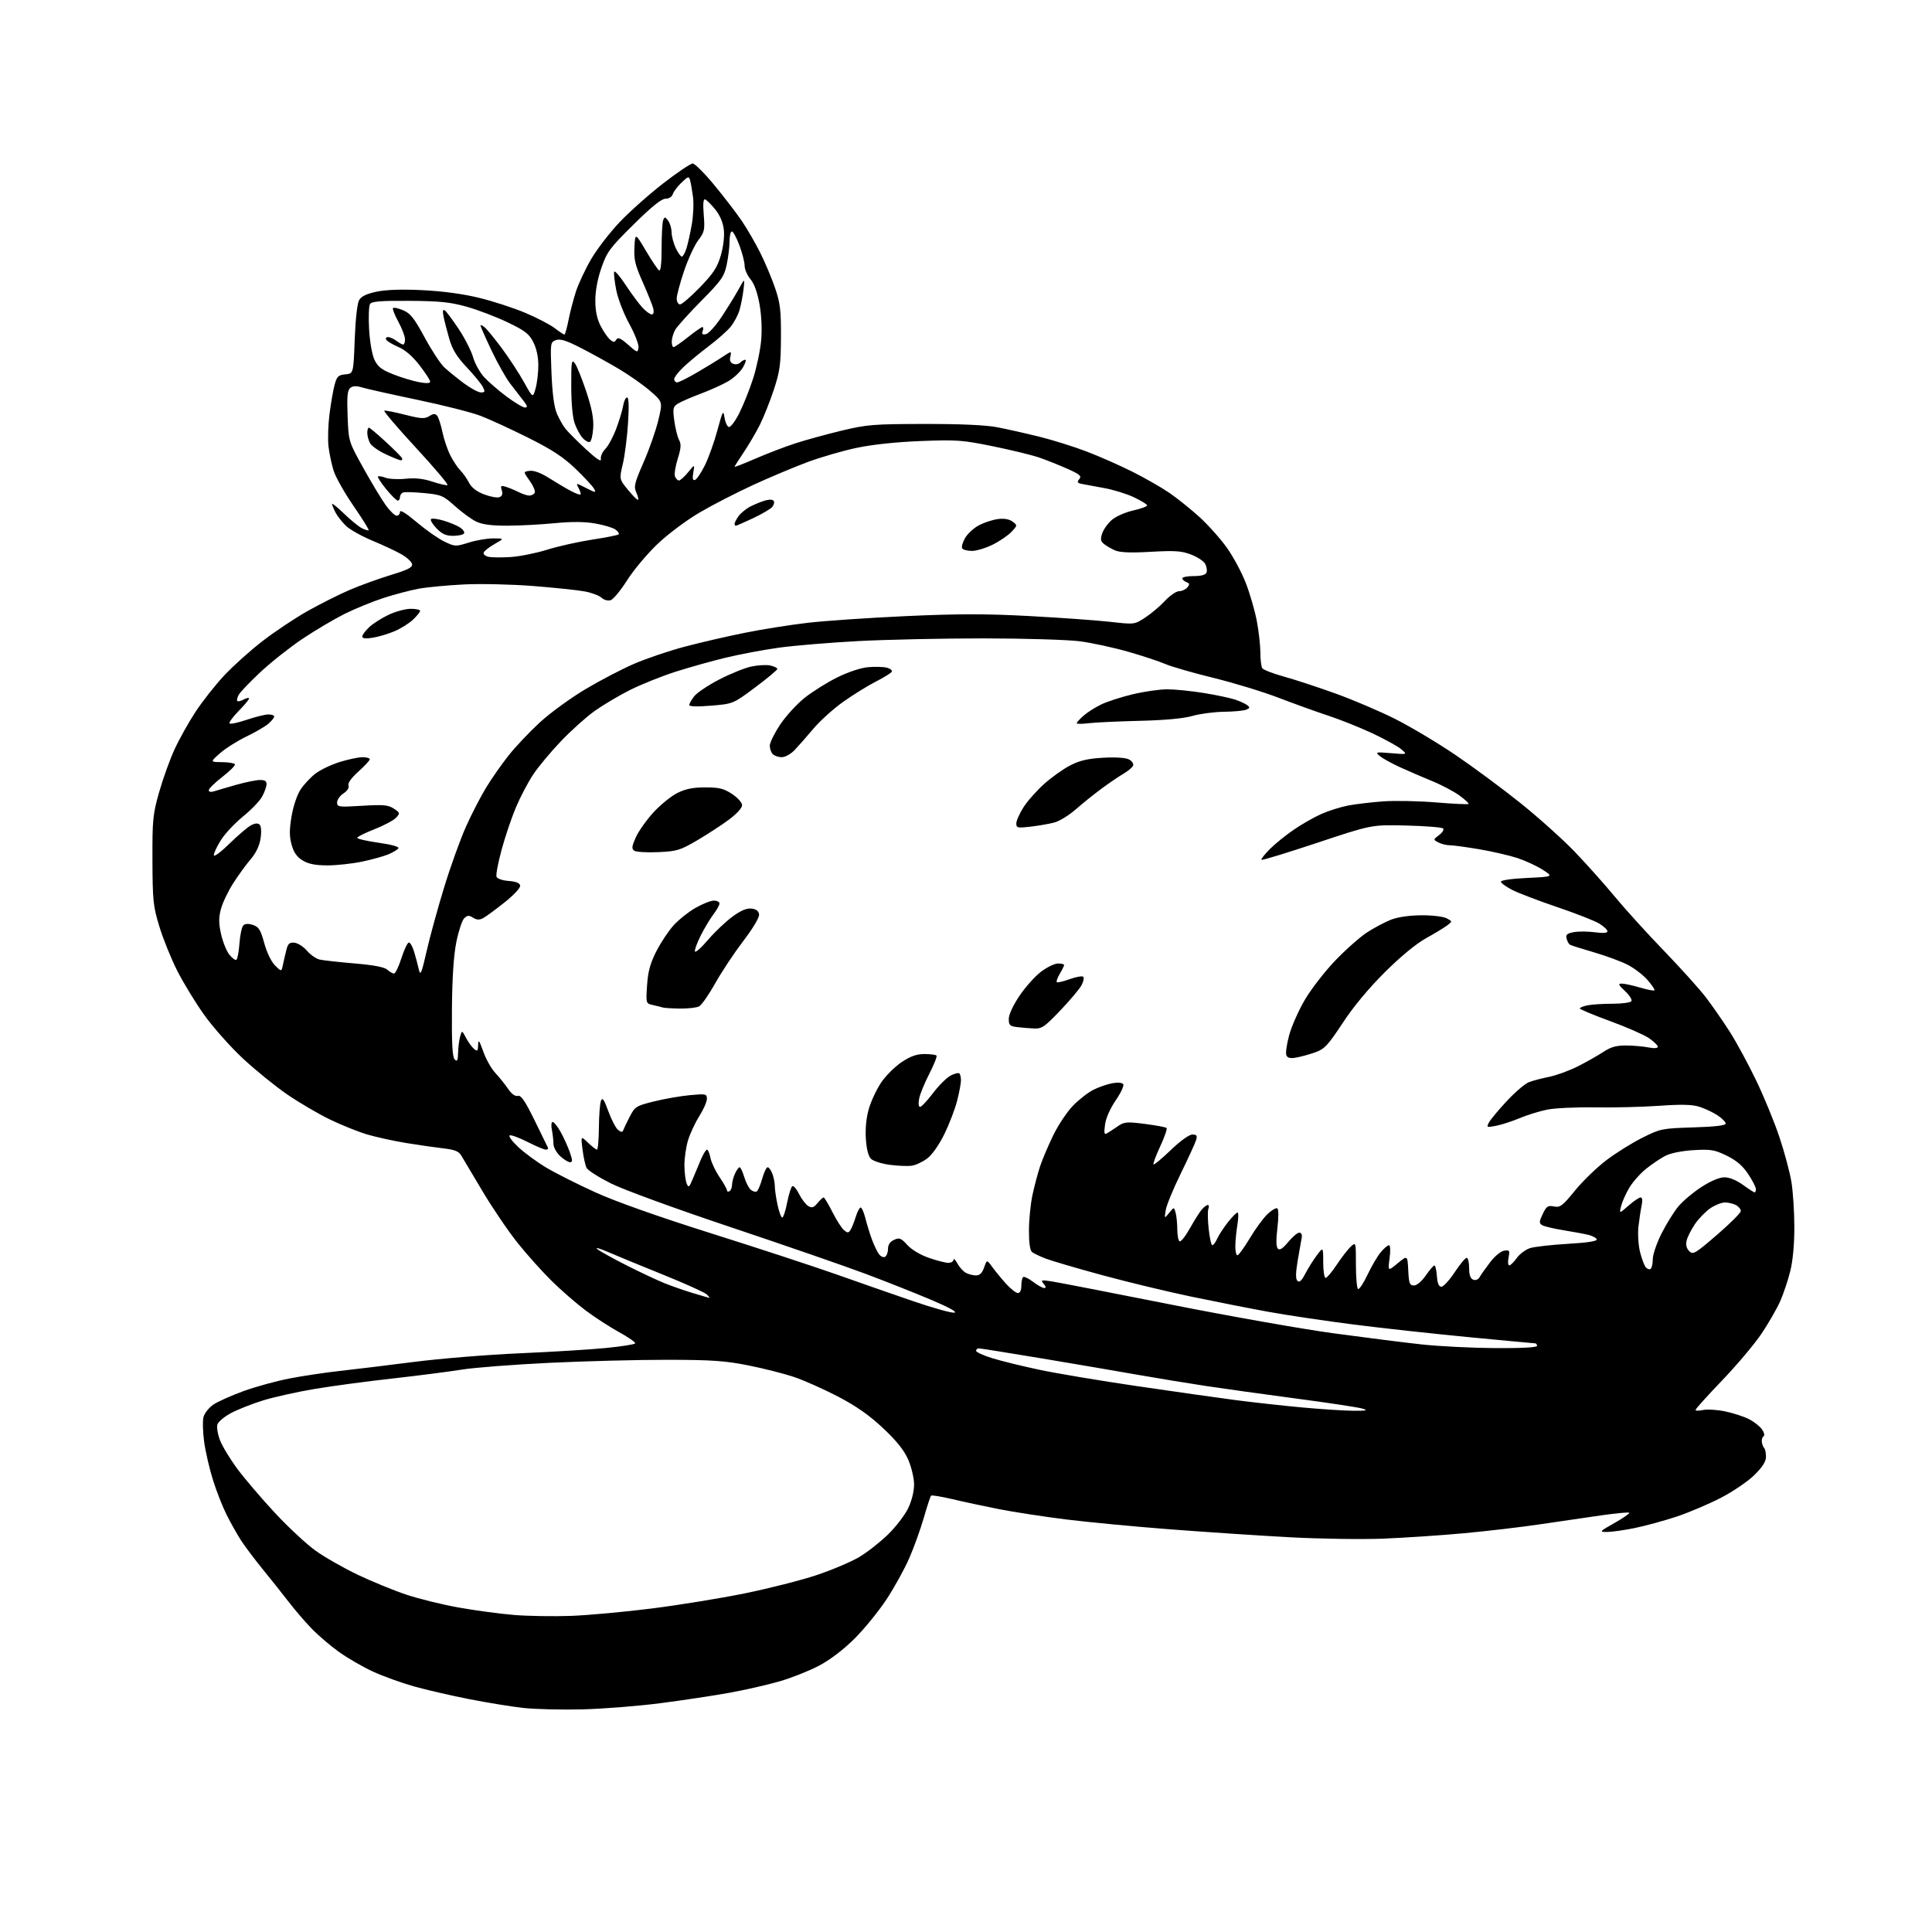 <?xml version="1.0" encoding="UTF-8" standalone="no"?>
<svg 
  version="1.1" 
  xmlns="http://www.w3.org/2000/svg" 
  xmlns:xlink="http://www.w3.org/1999/xlink" 
  xmlns:svg="http://www.w3.org/2000/svg"
  xmlns:rdf="http://www.w3.org/1999/02/22-rdf-syntax-ns#"
  xmlns:cc="http://creativecommons.org/ns#"
  xmlns:dc="http://purl.org/dc/elements/1.1/"
  viewBox="0 0 768 768"
  width="768"
  height="768"
>
<style>svg {background-color: white; }</style>"
<path stroke="none" fill="black" fill-rule="evenodd" d="M231.50,679.50C223.25,679.71 212.68,679.45 208.00,678.93C203.32,678.41 193.65,676.84 186.50,675.43C179.35,674.03 169.45,671.74 164.50,670.35C159.55,668.96 152.20,666.30 148.16,664.44C144.12,662.57 138.05,659.05 134.66,656.61C131.27,654.17 126.40,650.00 123.83,647.34C121.27,644.68 117.22,639.97 114.83,636.87C112.45,633.77 107.80,627.93 104.50,623.88C101.20,619.84 97.26,614.59 95.73,612.21C94.21,609.83 91.68,605.32 90.10,602.19C88.53,599.06 86.09,592.88 84.70,588.45C83.30,584.02 81.71,577.17 81.16,573.21C80.62,569.26 80.50,564.78 80.90,563.26C81.31,561.74 83.08,559.53 84.84,558.34C86.59,557.15 91.96,554.75 96.77,553.00C101.57,551.25 109.78,549.00 115.00,547.98C120.22,546.97 129.22,545.62 135.00,544.98C140.78,544.35 154.05,542.73 164.50,541.39C174.95,540.05 193.85,538.51 206.50,537.96C219.15,537.41 234.57,536.47 240.77,535.86C246.96,535.25 252.23,534.43 252.48,534.03C252.73,533.63 249.89,531.63 246.18,529.60C242.47,527.56 236.48,523.69 232.88,520.99C229.27,518.29 223.21,513.03 219.40,509.29C215.60,505.56 209.43,498.68 205.70,494.00C201.97,489.32 195.71,480.10 191.79,473.50C187.86,466.90 184.06,460.52 183.35,459.33C182.35,457.65 180.72,457.00 176.28,456.50C173.10,456.13 166.45,455.18 161.50,454.37C156.55,453.56 149.57,452.03 146.00,450.98C142.43,449.92 135.75,447.24 131.16,445.02C126.57,442.80 118.92,438.31 114.16,435.05C109.40,431.78 101.44,425.32 96.48,420.69C91.52,416.06 84.61,408.27 81.13,403.38C77.65,398.50 72.82,390.57 70.40,385.78C67.98,380.98 64.80,373.10 63.34,368.28C60.89,360.25 60.66,358.01 60.60,342.00C60.54,325.86 60.75,323.75 63.26,314.89C64.76,309.60 67.51,301.95 69.38,297.89C71.25,293.83 75.01,287.10 77.74,282.94C80.47,278.79 85.59,272.30 89.10,268.54C92.62,264.77 99.46,258.62 104.31,254.88C109.15,251.13 117.23,245.74 122.27,242.90C127.30,240.07 134.84,236.28 139.02,234.49C143.21,232.70 150.57,230.03 155.38,228.57C162.23,226.47 164.06,225.54 163.80,224.23C163.63,223.31 161.69,221.53 159.49,220.29C157.30,219.04 152.12,216.62 148.00,214.91C143.88,213.20 139.22,210.60 137.66,209.15C136.10,207.69 134.19,205.28 133.41,203.80C132.63,202.31 132.00,200.76 132.00,200.34C132.00,199.92 134.14,201.64 136.75,204.17C139.36,206.70 142.55,209.31 143.84,209.97C145.12,210.62 146.34,210.99 146.55,210.78C146.76,210.57 144.04,206.21 140.51,201.09C136.98,195.97 133.43,189.69 132.63,187.14C131.83,184.59 130.91,180.24 130.58,177.48C130.26,174.71 130.44,168.93 130.98,164.63C131.53,160.33 132.44,155.08 133.01,152.96C133.91,149.63 134.47,149.08 137.27,148.81C140.50,148.50 140.50,148.50 141.00,135.00C141.30,126.98 142.01,120.62 142.75,119.32C143.63,117.78 145.69,116.79 149.75,115.94C153.53,115.15 159.79,114.94 168.00,115.35C175.97,115.74 184.13,116.84 190.50,118.40C196.00,119.75 204.25,122.43 208.83,124.37C213.41,126.30 218.66,129.03 220.51,130.44C222.36,131.85 224.09,133.00 224.36,133.00C224.64,133.00 225.37,130.41 225.99,127.25C226.61,124.09 227.95,118.95 228.96,115.84C229.98,112.72 232.70,106.93 235.01,102.97C237.33,99.01 242.43,92.39 246.36,88.26C250.28,84.13 258.07,77.21 263.66,72.88C269.25,68.54 274.52,65.00 275.36,65.00C276.19,65.00 280.08,68.88 283.98,73.62C287.89,78.36 292.81,84.77 294.91,87.87C297.01,90.97 300.30,96.65 302.22,100.50C304.15,104.35 306.79,110.65 308.11,114.50C310.15,120.47 310.49,123.34 310.44,134.00C310.39,144.93 310.03,147.57 307.58,155.00C306.03,159.68 303.52,165.97 301.99,169.00C300.46,172.03 297.59,176.91 295.61,179.85C293.62,182.79 292.00,185.36 292.00,185.56C292.00,185.76 295.71,184.31 300.25,182.33C304.79,180.36 311.88,177.64 316.00,176.29C320.12,174.95 328.45,172.66 334.50,171.20C344.64,168.77 347.22,168.56 367.50,168.53C382.01,168.51 391.88,168.96 396.50,169.85C400.35,170.60 407.83,172.28 413.13,173.59C418.43,174.90 426.87,177.54 431.88,179.46C436.90,181.37 445.10,184.99 450.10,187.49C455.10,190.00 461.73,193.79 464.84,195.92C467.95,198.05 473.32,202.36 476.78,205.50C480.23,208.64 485.12,214.12 487.66,217.67C490.19,221.21 493.59,227.53 495.21,231.71C496.83,235.88 498.79,242.64 499.58,246.73C500.36,250.83 501.01,256.50 501.02,259.34C501.02,262.18 501.36,265.01 501.77,265.63C502.17,266.26 506.10,267.77 510.50,268.99C514.90,270.21 524.12,273.24 530.99,275.72C537.86,278.20 548.44,282.71 554.49,285.74C560.55,288.78 571.35,295.22 578.50,300.06C585.65,304.91 597.35,313.57 604.50,319.31C611.65,325.05 621.33,333.74 626.02,338.63C630.70,343.51 637.88,351.55 641.97,356.50C646.06,361.45 654.84,371.12 661.49,378.00C668.13,384.88 675.62,393.20 678.14,396.50C680.65,399.80 684.88,405.88 687.52,410.00C690.17,414.12 694.93,422.90 698.10,429.50C701.28,436.10 705.46,446.30 707.40,452.17C709.35,458.04 711.46,465.91 712.09,469.67C712.73,473.43 713.26,481.45 713.28,487.50C713.31,494.34 712.71,501.00 711.70,505.12C710.82,508.76 708.99,514.23 707.65,517.27C706.30,520.30 702.93,526.15 700.16,530.26C697.39,534.37 690.37,542.69 684.56,548.75C678.75,554.81 674.00,560.08 674.00,560.47C674.00,560.85 675.34,560.86 676.98,560.50C678.62,560.14 682.56,560.39 685.73,561.04C688.90,561.70 693.16,563.07 695.18,564.10C697.21,565.13 699.57,566.97 700.42,568.19C701.29,569.43 701.56,570.65 701.04,570.98C700.53,571.29 700.22,572.31 700.36,573.25C700.50,574.18 700.92,575.26 701.30,575.64C701.69,576.02 702.00,577.56 702.00,579.07C702.00,581.00 700.63,583.15 697.37,586.37C694.82,588.88 688.82,592.96 684.02,595.43C679.23,597.91 671.30,601.27 666.40,602.90C661.51,604.52 654.03,606.56 649.79,607.43C645.55,608.29 640.60,608.99 638.79,608.98C635.63,608.97 635.74,608.83 641.82,605.39C645.30,603.42 647.93,601.59 647.66,601.33C647.40,601.07 642.31,601.55 636.35,602.40C630.38,603.25 619.42,604.85 612.00,605.96C604.58,607.06 591.08,608.65 582.00,609.48C572.92,610.32 558.52,611.28 550.00,611.63C541.48,611.97 524.83,611.73 513.00,611.10C501.18,610.47 479.80,609.05 465.50,607.96C451.20,606.87 432.30,605.07 423.50,603.97C414.70,602.86 402.77,601.03 397.00,599.89C391.23,598.74 382.93,596.97 378.56,595.93C374.19,594.90 370.39,594.28 370.12,594.55C369.84,594.82 368.55,598.75 367.25,603.27C365.94,607.79 363.35,615.01 361.48,619.32C359.62,623.62 355.52,631.04 352.37,635.82C349.22,640.59 343.46,647.65 339.57,651.51C335.17,655.86 329.84,659.91 325.46,662.20C321.59,664.23 314.56,667.01 309.83,668.38C305.10,669.75 296.12,671.79 289.87,672.92C283.61,674.05 271.30,675.91 262.50,677.05C253.70,678.19 239.75,679.29 231.50,679.50zM227.00,642.34C233.88,642.08 248.28,640.76 259.00,639.41C269.73,638.06 286.38,635.36 296.00,633.40C305.62,631.44 318.50,628.17 324.61,626.13C330.72,624.09 338.33,620.86 341.53,618.96C344.73,617.06 349.88,613.02 352.98,610.00C356.09,606.98 359.70,602.27 361.01,599.54C362.46,596.51 363.37,592.80 363.36,590.04C363.34,587.54 362.30,583.13 361.03,580.23C359.41,576.51 356.48,572.84 351.05,567.73C345.57,562.58 340.43,558.98 333.21,555.20C327.63,552.29 319.81,548.80 315.84,547.44C311.86,546.09 303.63,543.99 297.55,542.78C288.33,540.94 283.03,540.57 265.50,540.54C253.95,540.52 232.80,541.06 218.50,541.74C204.20,542.43 188.45,543.64 183.50,544.45C178.55,545.25 166.18,546.84 156.00,547.98C145.82,549.11 131.88,550.98 125.00,552.14C118.12,553.29 108.90,555.35 104.50,556.71C100.10,558.08 94.37,560.35 91.77,561.75C89.17,563.15 86.76,565.17 86.42,566.25C86.08,567.32 86.54,570.13 87.45,572.50C88.35,574.87 91.48,580.02 94.39,583.95C97.31,587.87 104.02,595.74 109.32,601.43C114.62,607.13 121.91,613.90 125.52,616.48C129.14,619.06 136.68,623.35 142.30,626.03C147.91,628.70 156.55,632.24 161.50,633.89C166.45,635.55 175.86,637.86 182.42,639.03C188.97,640.20 198.87,641.53 204.42,641.98C209.96,642.43 220.12,642.59 227.00,642.34zM538.00,560.80C543.39,560.82 543.99,560.67 541.50,559.92C539.85,559.43 528.15,557.65 515.50,555.98C502.85,554.30 486.65,552.05 479.50,550.97C472.35,549.89 460.20,547.89 452.50,546.54C444.80,545.18 427.64,542.25 414.37,540.03C401.10,537.82 389.74,536.00 389.12,536.00C388.50,536.00 388.00,536.43 388.00,536.96C388.00,537.49 390.90,538.82 394.45,539.91C398.00,541.01 406.44,543.08 413.20,544.51C419.97,545.95 437.43,548.87 452.00,551.01C466.57,553.15 484.12,555.64 491.00,556.54C497.88,557.44 509.80,558.76 517.50,559.47C525.20,560.18 534.42,560.78 538.00,560.80zM594.25,535.89C604.82,535.96 611.00,535.63 611.00,535.00C611.00,534.45 610.66,534.00 610.25,534.00C609.84,533.99 598.02,532.90 584.00,531.55C569.98,530.21 549.32,527.95 538.11,526.52C526.89,525.09 511.59,522.81 504.11,521.45C496.62,520.08 482.85,517.37 473.50,515.42C464.15,513.47 448.25,509.64 438.16,506.90C428.07,504.15 417.95,501.19 415.66,500.30C413.37,499.41 410.94,498.25 410.25,497.72C409.44,497.09 409.01,494.07 409.02,489.13C409.03,484.93 409.66,478.57 410.43,475.00C411.19,471.43 412.57,466.25 413.49,463.50C414.41,460.75 416.77,455.21 418.73,451.19C420.70,447.17 424.21,441.91 426.54,439.52C428.87,437.12 432.51,434.28 434.64,433.21C436.76,432.14 440.15,430.97 442.17,430.60C444.43,430.20 446.10,430.35 446.51,431.02C446.88,431.61 445.53,434.49 443.51,437.42C441.30,440.63 439.62,444.44 439.27,447.02C438.80,450.52 438.95,451.16 440.10,450.49C440.87,450.04 442.77,448.79 444.32,447.72C446.89,445.94 447.86,445.85 455.14,446.78C459.54,447.34 463.40,448.07 463.73,448.39C464.05,448.72 462.92,452.01 461.20,455.70C459.48,459.39 458.29,462.62 458.54,462.87C458.79,463.12 461.88,460.55 465.41,457.16C469.22,453.51 472.70,451.00 473.98,451.00C475.75,451.00 476.01,451.40 475.45,453.25C475.07,454.49 472.33,460.45 469.37,466.50C466.40,472.55 463.72,479.07 463.40,481.00C462.84,484.50 462.84,484.50 464.77,482.12C466.70,479.75 466.70,479.75 467.34,482.12C467.69,483.43 467.98,486.39 467.99,488.69C467.99,491.00 468.41,493.13 468.90,493.44C469.40,493.75 471.25,491.41 473.02,488.25C474.79,485.09 476.93,481.71 477.77,480.75C478.62,479.79 479.68,479.00 480.12,479.00C480.57,479.00 480.67,479.68 480.35,480.52C480.03,481.36 480.08,484.96 480.47,488.52C480.85,492.08 481.50,495.00 481.92,495.00C482.34,495.00 483.23,493.79 483.90,492.31C484.58,490.84 486.49,487.91 488.15,485.81C489.81,483.72 491.51,482.00 491.93,482.00C492.34,482.00 492.33,484.14 491.90,486.75C491.47,489.36 491.09,493.19 491.06,495.25C491.03,497.31 491.40,499.00 491.89,499.00C492.37,499.00 494.58,495.96 496.80,492.25C499.01,488.54 502.18,484.21 503.83,482.64C505.48,481.07 507.25,480.03 507.74,480.34C508.28,480.67 508.30,483.85 507.79,488.11C507.21,492.93 507.28,495.68 507.98,496.38C508.71,497.11 509.95,496.30 512.09,493.71C513.77,491.67 515.75,490.00 516.48,490.00C517.21,490.00 517.67,490.79 517.49,491.75C517.31,492.71 516.60,496.78 515.91,500.78C515.02,506.02 514.97,508.37 515.75,509.15C516.53,509.93 517.40,509.15 518.84,506.37C519.94,504.24 522.00,500.95 523.42,499.06C526.00,495.61 526.00,495.61 526.00,501.81C526.00,505.21 526.43,508.00 526.95,508.00C527.47,508.00 529.49,505.60 531.43,502.67C533.38,499.74 535.88,496.52 536.99,495.51C538.99,493.70 539.00,493.73 539.00,502.79C539.00,507.79 539.38,512.11 539.84,512.40C540.30,512.68 541.98,510.15 543.59,506.76C545.19,503.38 547.55,499.35 548.84,497.81C550.13,496.26 551.60,495.00 552.12,495.00C552.68,495.00 552.79,497.11 552.38,500.20C551.69,505.40 551.69,505.40 555.59,502.18C559.50,498.95 559.50,498.95 559.80,504.98C560.06,510.19 560.36,511.00 562.06,511.00C563.22,511.00 565.14,509.38 566.76,507.04C568.27,504.86 569.81,503.06 570.19,503.04C570.57,503.02 571.02,504.91 571.19,507.25C571.40,510.19 571.96,511.50 572.97,511.50C573.78,511.50 576.16,508.91 578.25,505.75C580.34,502.59 582.49,500.00 583.03,500.00C583.56,500.00 584.00,501.81 584.00,504.03C584.00,506.83 584.50,508.25 585.62,508.69C586.59,509.06 587.61,508.66 588.15,507.70C588.64,506.82 590.52,504.16 592.32,501.80C594.19,499.34 596.59,497.36 597.94,497.16C600.07,496.85 600.23,497.10 599.67,499.91C599.33,501.61 599.46,503.00 599.96,503.00C600.46,503.00 601.80,501.68 602.95,500.07C604.10,498.46 606.49,496.69 608.27,496.13C610.05,495.58 616.81,494.82 623.29,494.44C631.03,493.99 634.96,493.38 634.72,492.67C634.53,492.08 633.04,491.27 631.43,490.88C629.82,490.49 625.34,489.66 621.47,489.03C617.61,488.41 613.80,487.50 613.01,487.01C611.77,486.24 611.81,485.62 613.26,482.58C614.73,479.50 615.31,479.11 617.72,479.59C620.20,480.07 621.11,479.38 626.09,473.26C629.17,469.48 634.80,464.04 638.59,461.17C642.39,458.30 648.82,454.28 652.88,452.26C660.03,448.68 660.66,448.55 673.13,448.16C681.81,447.89 686.00,447.40 685.99,446.63C685.99,446.01 684.53,444.54 682.74,443.36C680.96,442.18 677.73,440.66 675.56,439.97C672.66,439.05 668.48,438.94 659.56,439.57C652.93,440.04 641.42,440.32 634.00,440.20C626.58,440.08 618.02,440.48 615.00,441.10C611.98,441.71 607.02,443.25 604.00,444.52C600.97,445.78 596.76,447.14 594.64,447.54C590.94,448.23 590.83,448.18 591.93,446.13C592.56,444.96 595.76,441.13 599.04,437.62C602.32,434.11 606.24,430.77 607.75,430.18C609.26,429.60 612.87,428.65 615.76,428.07C618.66,427.49 623.80,425.61 627.20,423.90C630.59,422.19 635.14,419.61 637.31,418.18C640.29,416.20 642.49,415.58 646.37,415.60C649.19,415.61 653.19,415.96 655.25,416.36C657.59,416.82 659.00,416.71 659.00,416.08C659.00,415.53 657.39,413.98 655.43,412.64C653.46,411.31 646.49,408.26 639.93,405.86C633.37,403.46 628.00,401.22 628.00,400.88C628.00,400.53 629.41,399.97 631.12,399.62C632.84,399.28 637.32,399.00 641.07,399.00C644.81,399.00 648.17,398.54 648.52,397.97C648.87,397.41 647.72,395.61 645.97,393.97C643.30,391.47 643.10,391.00 644.71,391.00C645.77,391.00 649.01,391.71 651.92,392.57C654.82,393.43 657.41,393.93 657.66,393.67C657.91,393.42 656.67,391.56 654.90,389.54C653.13,387.52 649.53,384.78 646.90,383.45C644.27,382.12 638.23,379.90 633.48,378.52C628.73,377.14 624.48,375.80 624.04,375.52C623.60,375.25 623.01,374.16 622.74,373.10C622.33,371.56 622.90,371.05 625.58,370.55C627.43,370.20 631.20,370.22 633.97,370.59C637.23,371.02 639.00,370.89 639.00,370.21C639.00,369.63 637.54,368.26 635.75,367.15C633.96,366.05 626.42,363.09 619.00,360.58C611.57,358.06 603.53,354.99 601.12,353.75C598.71,352.51 596.69,351.05 596.62,350.50C596.55,349.92 600.87,349.29 607.00,349.00C617.50,348.50 617.50,348.50 613.33,345.79C611.03,344.30 606.53,342.20 603.33,341.13C600.12,340.07 593.26,338.48 588.07,337.60C582.89,336.72 577.57,336.00 576.26,336.00C574.94,336.00 572.92,335.49 571.77,334.88C569.67,333.75 569.67,333.75 572.07,331.95C573.39,330.95 574.10,329.77 573.65,329.32C573.20,328.87 566.64,328.35 559.06,328.16C545.29,327.81 545.29,327.81 523.61,335.03C511.68,339.00 501.71,342.05 501.46,341.79C501.21,341.54 502.69,339.63 504.75,337.55C506.81,335.48 511.12,331.99 514.33,329.80C517.53,327.61 522.48,324.79 525.33,323.53C528.17,322.28 532.98,320.77 536.00,320.19C539.03,319.62 545.33,318.88 550.00,318.55C554.67,318.22 564.09,318.42 570.91,318.98C577.74,319.55 583.52,319.81 583.76,319.58C583.99,319.34 582.35,317.82 580.11,316.19C577.86,314.57 572.98,311.99 569.26,310.48C565.54,308.96 559.80,306.48 556.50,304.97C553.20,303.46 549.60,301.47 548.50,300.54C546.60,298.94 546.81,298.89 553.00,299.40C559.50,299.95 559.50,299.95 557.00,297.82C555.62,296.65 550.45,293.80 545.50,291.48C540.55,289.17 532.67,286.02 528.00,284.49C523.33,282.95 514.48,279.76 508.33,277.40C502.19,275.03 490.49,271.46 482.33,269.46C474.18,267.46 465.57,264.98 463.22,263.95C460.86,262.92 454.19,260.72 448.39,259.06C442.59,257.40 433.94,255.53 429.17,254.91C424.40,254.30 407.23,253.78 391.00,253.77C374.77,253.76 352.25,254.25 340.94,254.85C329.63,255.46 315.45,256.64 309.44,257.49C303.42,258.33 294.00,260.11 288.50,261.43C283.00,262.76 274.00,265.28 268.50,267.04C263.00,268.80 254.90,272.05 250.50,274.25C246.10,276.46 239.76,280.22 236.40,282.61C233.05,285.00 226.97,290.45 222.90,294.73C218.83,299.00 213.86,304.98 211.87,308.00C209.88,311.02 206.84,316.80 205.13,320.84C203.42,324.87 200.85,332.44 199.43,337.66C198.01,342.88 197.08,347.77 197.37,348.52C197.67,349.30 199.72,350.01 202.19,350.19C205.07,350.40 206.58,351.00 206.77,352.02C206.94,352.90 204.32,355.73 200.58,358.71C197.02,361.55 193.19,364.36 192.07,364.96C190.57,365.76 189.52,365.72 188.04,364.79C186.39,363.76 185.76,363.81 184.51,365.06C183.67,365.90 182.27,370.17 181.39,374.54C180.33,379.87 179.75,388.68 179.65,401.20C179.54,414.99 179.83,420.22 180.75,421.15C181.75,422.15 182.02,421.61 182.10,418.45C182.15,416.28 182.52,413.38 182.92,412.00C183.64,409.50 183.64,409.50 185.25,412.57C186.14,414.26 187.57,416.23 188.43,416.95C189.79,418.07 190.01,417.86 190.07,415.37C190.13,413.02 190.50,413.49 192.09,417.96C193.15,420.97 195.30,424.80 196.85,426.46C198.41,428.13 200.70,430.98 201.94,432.79C203.38,434.89 204.79,435.91 205.84,435.62C207.11,435.27 208.69,437.58 212.50,445.33C215.25,450.92 217.65,455.84 217.83,456.25C218.02,456.66 217.62,457.00 216.96,457.00C216.29,457.00 213.05,455.63 209.76,453.96C206.46,452.28 203.26,451.10 202.63,451.32C202.01,451.55 203.53,453.64 206.00,455.96C208.47,458.28 213.52,461.98 217.21,464.18C220.90,466.38 229.68,470.80 236.71,473.99C244.78,477.66 261.87,483.71 283.00,490.37C301.43,496.18 323.70,503.49 332.50,506.60C341.30,509.72 354.96,514.48 362.86,517.19C370.75,519.90 378.18,521.97 379.36,521.81C380.73,521.61 377.34,519.74 370.00,516.64C363.68,513.97 351.98,509.33 344.00,506.34C336.02,503.35 311.96,495.02 290.52,487.84C268.28,480.40 247.79,472.91 242.81,470.41C238.01,467.99 233.67,465.23 233.17,464.26C232.68,463.29 231.95,460.02 231.57,457.00C230.87,451.50 230.87,451.50 233.74,454.25C235.32,455.76 236.92,457.00 237.30,457.00C237.69,457.00 238.03,453.06 238.07,448.25C238.11,443.44 238.48,438.65 238.88,437.61C239.47,436.11 240.09,436.99 241.83,441.74C243.04,445.06 244.77,448.39 245.68,449.14C246.82,450.08 247.44,450.15 247.70,449.38C247.91,448.77 249.07,446.34 250.29,443.98C252.40,439.88 252.83,439.61 259.99,437.83C264.11,436.81 270.52,435.69 274.24,435.34C280.65,434.75 281.00,434.82 281.00,436.82C281.00,437.98 279.63,441.08 277.96,443.72C276.30,446.35 274.27,450.72 273.46,453.43C272.66,456.14 272.03,460.64 272.07,463.43C272.11,466.22 272.51,469.40 272.97,470.50C273.70,472.26 273.99,472.03 275.44,468.50C276.34,466.30 277.81,462.81 278.69,460.75C279.58,458.69 280.64,457.00 281.04,457.00C281.45,457.00 282.06,458.46 282.41,460.25C282.75,462.04 284.38,465.48 286.02,467.90C287.66,470.32 289.00,472.71 289.00,473.21C289.00,473.71 289.45,473.84 290.00,473.50C290.55,473.16 291.00,472.03 291.00,470.99C291.00,469.95 291.52,467.95 292.16,466.55C292.80,465.15 293.63,464.00 294.00,464.00C294.38,464.00 295.21,465.75 295.85,467.88C296.49,470.02 297.66,472.30 298.46,472.97C299.26,473.63 300.32,473.92 300.82,473.61C301.32,473.30 302.30,471.01 302.99,468.53C303.69,466.04 304.66,464.00 305.15,464.00C305.65,464.00 306.49,465.15 307.02,466.57C307.56,467.98 308.00,470.20 308.00,471.52C308.00,472.83 308.49,476.17 309.08,478.95C309.68,481.73 310.52,484.00 310.95,484.00C311.39,484.00 312.27,481.31 312.91,478.03C313.56,474.75 314.48,471.82 314.96,471.53C315.44,471.23 316.66,472.65 317.66,474.67C318.67,476.70 320.32,478.84 321.31,479.43C322.76,480.29 323.49,480.05 324.97,478.25C325.99,477.01 327.08,476.00 327.40,476.00C327.71,476.00 329.29,478.61 330.90,481.81C332.52,485.01 334.58,488.24 335.49,489.00C336.91,490.17 337.29,490.16 338.08,488.94C338.59,488.15 339.53,485.81 340.16,483.75C340.80,481.69 341.68,480.00 342.12,480.00C342.56,480.00 343.41,481.91 344.00,484.25C344.59,486.59 345.74,490.34 346.56,492.59C347.37,494.83 348.64,497.49 349.37,498.49C350.10,499.49 351.21,499.99 351.85,499.59C352.48,499.20 353.00,497.77 353.00,496.42C353.00,494.79 353.81,493.59 355.41,492.86C357.52,491.90 358.16,492.15 360.66,494.89C362.34,496.74 365.85,498.84 369.23,500.01C372.37,501.11 375.86,502.00 376.98,502.00C378.09,502.00 379.02,501.44 379.04,500.75C379.06,500.06 379.75,500.73 380.56,502.22C381.37,503.72 382.90,505.41 383.95,505.97C385.01,506.54 386.82,507.00 387.99,507.00C389.46,507.00 390.44,506.05 391.20,503.85C392.30,500.69 392.30,500.69 394.40,503.60C395.55,505.19 398.01,508.19 399.86,510.25C401.72,512.31 403.86,514.00 404.62,514.00C405.47,514.00 406.00,512.91 406.00,511.17C406.00,509.61 406.30,508.04 406.66,507.67C407.03,507.31 408.80,508.13 410.60,509.50C412.39,510.88 414.40,512.00 415.06,512.00C415.90,512.00 415.85,511.52 414.87,510.34C413.62,508.81 413.88,508.73 418.00,509.36C420.48,509.74 441.62,513.85 465.00,518.49C488.38,523.14 517.69,528.32 530.13,530.01C542.58,531.70 558.33,533.69 565.13,534.43C571.94,535.17 585.04,535.83 594.25,535.89zM281.96,515.92C282.22,515.97 281.77,515.35 280.96,514.56C280.16,513.77 272.30,510.22 263.50,506.67C254.70,503.12 244.80,499.05 241.50,497.61C238.20,496.18 236.40,495.72 237.50,496.59C238.60,497.46 243.91,500.39 249.30,503.12C254.69,505.84 261.44,509.01 264.30,510.15C267.16,511.30 272.20,513.05 275.50,514.04C278.80,515.03 281.71,515.88 281.96,515.92zM656.11,504.43C656.60,504.13 657.00,502.39 657.00,500.58C657.00,498.76 658.56,494.17 660.46,490.38C662.36,486.60 665.38,481.75 667.15,479.60C668.93,477.46 673.07,473.97 676.35,471.85C680.10,469.43 683.50,468.00 685.50,468.00C687.47,468.00 690.30,469.16 692.84,471.00C695.12,472.65 697.21,474.00 697.49,474.00C697.77,474.00 698.00,473.40 698.00,472.67C698.00,471.94 696.62,469.26 694.93,466.71C692.74,463.40 690.31,461.32 686.41,459.41C681.56,457.04 680.11,456.80 673.23,457.20C668.59,457.48 664.10,458.38 662.00,459.46C660.08,460.44 656.59,462.80 654.26,464.69C651.92,466.58 648.91,470.01 647.57,472.31C646.23,474.62 644.80,477.85 644.40,479.50C643.66,482.50 643.66,482.50 647.37,479.25C649.40,477.46 651.56,476.00 652.16,476.00C652.86,476.00 653.01,477.15 652.56,479.25C652.19,481.04 651.62,484.84 651.30,487.69C650.99,490.54 651.28,495.04 651.94,497.68C652.60,500.32 653.62,503.04 654.19,503.73C654.76,504.41 655.63,504.73 656.11,504.43zM682.56,490.84C687.75,486.37 692.00,482.11 692.00,481.39C692.00,480.66 691.13,479.60 690.07,479.04C689.00,478.47 687.04,478.00 685.71,478.00C684.38,478.00 681.78,479.02 679.94,480.26C678.09,481.51 675.34,484.32 673.83,486.51C672.32,488.71 670.81,491.67 670.47,493.11C670.06,494.84 670.40,496.26 671.49,497.35C673.00,498.86 673.83,498.37 682.56,490.84zM362.42,463.39C360.81,463.62 356.87,463.46 353.66,463.03C350.45,462.60 347.09,461.52 346.21,460.63C345.18,459.60 344.45,456.73 344.19,452.64C343.93,448.60 344.37,444.24 345.38,440.75C346.26,437.73 348.45,433.06 350.24,430.38C352.03,427.69 355.69,424.04 358.36,422.25C361.93,419.86 364.35,419.00 367.45,419.00C369.77,419.00 371.93,419.27 372.26,419.59C372.59,419.92 371.31,423.18 369.42,426.84C367.53,430.50 365.70,434.96 365.37,436.75C365.00,438.67 365.16,440.00 365.75,440.00C366.31,440.00 368.62,437.53 370.90,434.51C373.18,431.50 376.33,428.37 377.89,427.55C379.46,426.74 381.03,426.36 381.37,426.71C381.72,427.05 382.00,428.29 382.00,429.46C382.00,430.62 381.32,434.26 380.48,437.54C379.65,440.82 377.38,446.76 375.44,450.74C373.34,455.03 370.57,458.99 368.62,460.48C366.81,461.86 364.02,463.17 362.42,463.39zM226.60,462.00C225.88,462.00 224.10,460.90 222.65,459.55C221.19,458.20 220.00,456.01 220.00,454.67C220.00,453.34 219.72,450.84 219.38,449.12C219.03,447.40 219.17,446.00 219.69,446.00C220.21,446.00 221.62,447.76 222.83,449.91C224.03,452.05 225.67,455.65 226.47,457.91C227.63,461.21 227.66,462.00 226.60,462.00zM515.21,420.41C512.80,420.82 511.77,420.55 511.33,419.42C511.00,418.57 511.51,415.01 512.46,411.51C513.41,408.01 516.20,401.70 518.67,397.48C521.14,393.26 526.55,386.27 530.69,381.93C534.83,377.60 540.53,372.54 543.36,370.69C546.19,368.84 550.48,366.56 552.90,365.61C555.65,364.54 560.21,363.87 565.03,363.84C569.36,363.81 573.76,364.34 575.06,365.03C577.38,366.27 577.38,366.27 575.25,367.89C574.08,368.77 570.29,371.07 566.81,373.00C562.89,375.18 556.71,380.28 550.46,386.50C544.10,392.83 537.96,400.22 533.73,406.66C527.85,415.59 526.52,417.00 522.77,418.34C520.42,419.17 517.02,420.10 515.21,420.41zM411.00,408.84C409.07,408.75 406.04,408.50 404.25,408.28C401.44,407.93 401.00,407.49 401.00,405.03C401.00,403.34 402.73,399.62 405.25,395.86C407.59,392.39 411.45,388.07 413.83,386.27C416.21,384.47 419.25,383.00 420.58,383.00C421.91,383.00 423.00,383.27 423.00,383.60C423.00,383.92 422.24,385.48 421.30,387.06C420.37,388.65 419.82,390.16 420.09,390.42C420.35,390.69 422.67,390.15 425.23,389.23C427.79,388.31 430.21,387.88 430.61,388.28C431.01,388.68 430.70,390.20 429.92,391.66C429.14,393.12 425.35,397.62 421.50,401.66C415.24,408.23 414.13,408.99 411.00,408.84zM270.32,400.92C267.12,400.88 264.05,400.69 263.50,400.51C262.95,400.33 261.20,399.89 259.62,399.54C256.74,398.90 256.74,398.90 257.22,391.70C257.58,386.22 258.45,383.00 260.87,378.22C262.63,374.77 265.71,370.11 267.73,367.87C269.75,365.64 273.68,362.51 276.45,360.91C279.23,359.32 282.51,358.01 283.75,358.01C284.99,358.00 286.00,358.52 286.00,359.16C286.00,359.79 284.94,361.70 283.64,363.41C282.34,365.11 280.07,368.90 278.58,371.83C277.10,374.76 276.05,377.64 276.24,378.22C276.44,378.81 278.77,376.75 281.43,373.63C284.09,370.52 288.44,366.38 291.11,364.42C294.50,361.93 296.79,360.96 298.73,361.18C300.62,361.40 301.58,362.13 301.75,363.50C301.89,364.68 299.35,368.97 295.51,374.00C291.94,378.68 286.92,386.23 284.36,390.79C281.81,395.35 278.91,399.52 277.92,400.04C276.94,400.57 273.51,400.96 270.32,400.92zM169.58,378.15C170.87,372.46 174.02,360.99 176.57,352.67C179.12,344.35 183.04,333.48 185.27,328.52C187.50,323.56 191.11,316.57 193.29,313.00C195.47,309.43 199.48,303.69 202.20,300.27C204.92,296.84 210.49,290.95 214.57,287.19C218.65,283.43 226.81,277.49 232.69,273.98C238.58,270.47 247.34,265.90 252.16,263.83C256.98,261.75 266.00,258.70 272.21,257.06C278.42,255.41 289.15,252.93 296.06,251.55C302.97,250.16 314.22,248.37 321.06,247.58C327.90,246.78 345.52,245.58 360.20,244.91C381.01,243.96 391.82,243.96 409.20,244.89C421.47,245.55 435.88,246.58 441.24,247.18C450.98,248.28 450.98,248.28 455.24,245.49C457.58,243.96 461.12,240.97 463.10,238.85C465.07,236.73 467.61,235.00 468.72,235.00C469.84,235.00 471.31,234.33 471.99,233.51C472.99,232.31 472.92,231.91 471.61,231.40C470.73,231.06 470.00,230.38 470.00,229.89C470.00,229.40 472.04,229.00 474.53,229.00C477.53,229.00 479.25,228.52 479.61,227.58C479.91,226.80 479.67,225.26 479.09,224.17C478.50,223.07 475.98,221.39 473.47,220.44C469.68,218.99 467.04,218.81 457.51,219.35C449.56,219.81 445.25,219.64 443.30,218.81C441.76,218.15 439.75,216.99 438.83,216.22C437.48,215.11 437.36,214.27 438.18,211.93C438.73,210.33 440.49,207.92 442.08,206.58C443.67,205.24 447.46,203.59 450.49,202.92C453.52,202.24 456.00,201.34 456.00,200.91C456.00,200.49 453.64,199.03 450.75,197.67C447.86,196.30 442.57,194.67 439.00,194.03C435.43,193.39 431.45,192.65 430.16,192.39C428.24,192.00 428.04,191.66 429.03,190.46C430.05,189.24 429.29,188.57 424.37,186.38C421.14,184.94 416.16,182.95 413.30,181.95C410.44,180.95 402.13,178.92 394.83,177.43C382.60,174.93 380.37,174.76 366.04,175.32C356.28,175.70 346.79,176.71 340.53,178.03C335.05,179.18 326.28,181.73 321.03,183.68C315.79,185.63 306.10,189.70 299.50,192.73C292.90,195.76 283.30,200.69 278.17,203.70C272.94,206.76 265.57,212.26 261.41,216.22C257.32,220.10 251.89,226.58 249.32,230.62C246.76,234.66 243.81,238.24 242.76,238.58C241.67,238.92 240.11,238.51 239.11,237.60C238.15,236.73 235.14,235.60 232.43,235.10C229.72,234.59 220.53,233.62 212.00,232.95C203.47,232.28 191.10,231.99 184.50,232.32C177.90,232.65 169.80,233.41 166.50,234.01C163.20,234.61 156.90,236.27 152.50,237.69C148.10,239.12 141.10,241.98 136.95,244.05C132.79,246.13 125.31,250.56 120.31,253.90C115.32,257.24 107.79,263.19 103.58,267.12C99.37,271.05 95.46,275.14 94.88,276.22C94.31,277.29 94.06,278.39 94.33,278.67C94.61,278.94 95.77,278.66 96.91,278.05C98.06,277.43 99.00,277.27 99.00,277.68C99.00,278.09 97.12,280.34 94.81,282.69C92.51,285.04 90.91,287.24 91.26,287.59C91.60,287.94 94.70,287.27 98.14,286.11C101.58,284.95 105.43,284.00 106.69,284.00C107.96,284.00 109.00,284.37 109.00,284.83C109.00,285.28 107.99,286.55 106.75,287.64C105.51,288.74 101.56,291.05 97.97,292.77C94.38,294.50 89.65,297.49 87.47,299.41C83.50,302.92 83.50,302.92 88.19,302.96C90.77,302.98 93.10,303.36 93.37,303.79C93.64,304.23 91.42,306.48 88.43,308.79C85.44,311.10 83.00,313.49 83.00,314.11C83.00,314.82 83.82,314.97 85.25,314.51C86.49,314.11 90.42,312.96 94.00,311.95C97.58,310.94 101.74,310.09 103.25,310.06C105.24,310.02 105.99,310.48 105.96,311.75C105.94,312.71 105.15,314.91 104.21,316.64C103.27,318.37 99.86,321.92 96.63,324.54C93.41,327.16 89.47,331.35 87.88,333.85C86.30,336.35 85.00,339.08 85.00,339.92C85.00,340.80 87.65,338.85 91.25,335.33C94.69,331.97 98.56,328.68 99.86,328.02C101.46,327.20 102.54,327.14 103.23,327.83C103.83,328.43 103.98,330.68 103.58,333.29C103.14,336.22 101.78,339.06 99.60,341.62C97.78,343.75 94.65,348.05 92.66,351.18C90.66,354.30 88.49,358.87 87.83,361.33C86.90,364.83 86.91,367.01 87.88,371.34C88.56,374.39 90.03,378.03 91.14,379.45C92.25,380.86 93.52,381.80 93.96,381.53C94.40,381.25 94.95,378.32 95.19,375.00C95.43,371.68 96.12,368.48 96.73,367.87C97.46,367.14 98.74,367.08 100.58,367.69C102.88,368.46 103.60,369.63 105.05,374.92C106.06,378.61 107.84,382.30 109.33,383.78C111.88,386.33 111.88,386.33 112.49,383.42C112.83,381.81 113.44,379.15 113.87,377.50C114.48,375.09 115.11,374.55 117.07,374.75C118.40,374.89 120.63,376.31 122.01,377.92C123.38,379.52 125.63,381.10 127.01,381.43C128.38,381.75 134.63,382.45 140.89,382.98C148.58,383.63 152.83,384.44 153.97,385.47C154.90,386.31 156.10,387.00 156.64,387.00C157.17,387.00 158.49,384.26 159.56,380.92C160.63,377.58 161.95,374.76 162.50,374.67C163.05,374.58 164.03,376.30 164.67,378.50C165.32,380.70 166.15,383.85 166.53,385.50C167.12,388.04 167.59,386.90 169.58,378.15zM130.18,344.00C125.32,343.99 122.63,343.46 120.30,342.04C118.02,340.65 116.76,338.86 115.92,335.80C115.01,332.50 115.00,329.87 115.90,324.50C116.59,320.42 118.08,315.97 119.50,313.83C120.83,311.81 123.50,308.96 125.43,307.49C127.36,306.01 131.69,303.95 135.06,302.90C138.42,301.86 142.49,301.00 144.09,301.00C145.69,301.00 147.00,301.37 147.00,301.82C147.00,302.27 144.97,304.47 142.48,306.70C139.65,309.24 138.18,311.30 138.53,312.23C138.88,313.12 138.10,314.36 136.55,315.38C135.15,316.29 134.00,317.92 134.00,318.98C134.00,320.81 134.57,320.88 143.95,320.31C152.37,319.80 154.30,319.97 156.53,321.43C159.04,323.07 159.08,323.25 157.47,325.04C156.53,326.07 152.67,328.13 148.88,329.62C145.10,331.10 142.00,332.65 142.00,333.05C142.00,333.46 145.82,334.34 150.50,335.00C155.64,335.73 158.75,336.60 158.37,337.20C158.03,337.75 156.24,338.84 154.38,339.62C152.52,340.39 147.82,341.70 143.93,342.51C140.05,343.33 133.86,344.00 130.18,344.00zM261.63,338.74C257.16,338.94 252.89,338.68 252.15,338.18C251.03,337.42 251.13,336.49 252.73,332.88C253.80,330.47 256.95,326.02 259.72,322.98C262.50,319.95 266.79,316.46 269.25,315.23C272.53,313.59 275.49,313.00 280.38,313.00C285.90,313.00 287.72,313.45 291.02,315.63C293.26,317.11 295.00,319.07 295.00,320.10C295.00,321.15 292.76,323.60 289.75,325.83C286.86,327.98 281.18,331.67 277.13,334.05C270.36,338.02 269.10,338.40 261.63,338.74zM409.75,328.60C404.49,329.22 404.00,329.11 404.00,327.33C404.00,326.27 405.27,323.39 406.82,320.95C408.37,318.50 412.07,314.32 415.03,311.66C417.99,309.00 422.68,305.66 425.45,304.24C429.27,302.29 432.48,301.55 438.60,301.21C443.58,300.94 447.51,301.20 448.81,301.90C449.97,302.52 450.70,303.61 450.43,304.32C450.16,305.03 448.49,306.45 446.72,307.49C444.95,308.52 441.02,311.18 438.00,313.41C434.98,315.63 430.32,319.37 427.66,321.71C424.99,324.06 421.17,326.41 419.16,326.95C417.15,327.49 412.91,328.23 409.75,328.60zM310.78,301.00C309.47,301.00 307.86,300.46 307.20,299.80C306.54,299.14 306.00,297.62 306.00,296.41C306.00,295.21 307.87,291.43 310.15,288.01C312.44,284.59 316.83,279.79 319.90,277.36C322.98,274.92 328.76,271.30 332.74,269.32C336.95,267.22 342.05,265.51 344.93,265.23C347.66,264.97 351.06,265.05 352.49,265.41C353.91,265.77 354.81,266.51 354.47,267.05C354.13,267.60 351.30,269.34 348.18,270.93C345.05,272.52 339.28,276.09 335.34,278.87C331.40,281.65 326.00,286.51 323.34,289.67C320.68,292.83 317.30,296.67 315.83,298.21C314.36,299.74 312.08,301.00 310.78,301.00zM432.75,287.49C430.14,287.81 428.00,287.81 428.00,287.49C428.00,287.17 429.24,285.81 430.75,284.48C432.26,283.15 435.43,281.14 437.79,280.01C440.15,278.87 445.78,277.06 450.29,275.98C454.81,274.90 460.98,274.01 464.00,274.01C467.02,274.01 473.55,274.67 478.50,275.47C483.45,276.27 489.07,277.46 491.00,278.11C492.93,278.76 495.11,279.77 495.85,280.35C496.94,281.21 496.85,281.54 495.35,282.13C494.33,282.53 490.35,282.90 486.50,282.94C482.65,282.99 477.02,283.73 474.00,284.60C470.43,285.62 463.06,286.30 453.00,286.54C444.48,286.75 435.36,287.17 432.75,287.49zM282.72,280.51C277.18,280.97 274.00,280.88 274.00,280.25C274.00,279.71 274.89,278.14 275.97,276.76C277.06,275.38 281.48,272.41 285.79,270.17C290.10,267.93 295.81,265.60 298.48,265.00C301.15,264.41 304.61,264.20 306.17,264.54C307.73,264.88 309.00,265.50 309.00,265.91C309.00,266.33 305.05,269.62 300.22,273.23C291.44,279.78 291.44,279.78 282.72,280.51zM148.25,253.49C145.34,253.96 144.00,253.82 144.00,253.04C144.00,252.42 145.24,250.74 146.75,249.32C148.26,247.89 151.75,245.67 154.50,244.37C157.25,243.08 161.19,242.02 163.25,242.01C165.31,242.00 167.00,242.37 167.00,242.81C167.00,243.26 165.76,244.81 164.25,246.26C162.74,247.71 159.47,249.77 157.00,250.85C154.53,251.92 150.59,253.11 148.25,253.49zM203.00,221.43C206.57,221.20 213.10,219.89 217.50,218.52C221.90,217.14 229.96,215.34 235.42,214.51C240.87,213.68 245.59,212.74 245.91,212.42C246.23,212.10 245.68,211.24 244.68,210.51C243.68,209.78 240.06,208.69 236.64,208.10C232.36,207.35 227.30,207.32 220.45,207.98C214.98,208.51 206.52,208.96 201.65,208.97C195.49,208.99 191.76,208.50 189.36,207.37C187.47,206.47 183.66,203.70 180.89,201.21C176.20,197.00 175.38,196.65 168.68,196.01C164.73,195.63 160.94,195.52 160.25,195.77C159.56,196.01 159.00,196.84 159.00,197.61C159.00,198.37 158.60,199.00 158.12,199.00C157.64,199.00 155.56,196.95 153.51,194.45C151.46,191.94 149.99,189.68 150.25,189.42C150.51,189.16 151.87,189.38 153.26,189.91C154.66,190.44 158.26,190.62 161.26,190.31C165.05,189.92 168.31,190.27 171.87,191.46C174.70,192.40 177.40,193.01 177.88,192.83C178.36,192.65 172.72,185.98 165.36,178.01C157.99,170.03 152.32,163.39 152.77,163.24C153.21,163.10 156.93,163.83 161.03,164.87C167.39,166.48 168.82,166.56 170.66,165.41C172.34,164.37 173.03,164.34 173.79,165.29C174.33,165.95 175.27,168.88 175.88,171.78C176.49,174.69 177.91,178.87 179.04,181.07C180.16,183.28 181.94,185.94 182.99,186.99C184.04,188.04 185.58,190.23 186.43,191.86C187.44,193.83 189.46,195.39 192.44,196.53C194.91,197.47 197.65,197.97 198.53,197.63C199.64,197.20 199.93,196.36 199.47,194.91C198.89,193.06 199.09,192.89 201.15,193.53C202.44,193.93 204.72,194.87 206.20,195.63C207.69,196.38 209.57,197.00 210.39,197.00C211.21,197.00 212.18,196.52 212.55,195.92C212.91,195.33 212.03,193.20 210.59,191.17C207.96,187.50 207.96,187.50 210.60,187.17C212.28,186.96 215.09,188.02 218.37,190.10C221.19,191.89 225.04,194.17 226.93,195.16C228.82,196.16 230.54,196.79 230.76,196.57C230.98,196.35 230.65,195.21 230.02,194.03C228.87,191.89 228.87,191.89 233.00,194.00C236.74,195.91 237.04,195.94 236.16,194.30C235.63,193.31 232.32,189.74 228.80,186.36C223.91,181.67 219.48,178.76 209.95,174.00C203.10,170.57 194.57,166.65 191.00,165.29C187.43,163.93 176.18,161.07 166.00,158.95C155.82,156.82 145.96,154.62 144.08,154.06C141.59,153.32 140.27,153.36 139.22,154.23C138.10,155.16 137.87,157.60 138.18,165.46C138.58,175.50 138.58,175.50 144.41,186.00C147.62,191.78 151.62,198.41 153.29,200.75C154.97,203.09 156.94,205.00 157.67,205.00C158.40,205.00 159.00,204.31 159.00,203.47C159.00,202.52 161.45,204.03 165.57,207.52C169.18,210.58 174.12,214.06 176.55,215.23C180.84,217.32 181.10,217.33 186.32,215.69C189.26,214.76 193.66,214.01 196.09,214.02C200.50,214.03 200.50,214.03 196.58,216.27C194.42,217.49 192.48,219.03 192.27,219.67C192.06,220.32 192.92,221.07 194.19,221.35C195.46,221.62 199.43,221.66 203.00,221.43zM386.36,219.00C384.58,219.00 382.83,218.54 382.48,217.97C382.13,217.41 382.67,215.54 383.67,213.82C384.68,212.10 387.18,209.82 389.24,208.75C391.30,207.69 394.68,206.59 396.74,206.33C399.18,206.02 401.20,206.37 402.50,207.34C404.48,208.83 404.48,208.86 402.08,211.41C400.75,212.83 397.40,215.12 394.63,216.50C391.87,217.87 388.15,219.00 386.36,219.00zM180.13,213.00C177.27,213.00 175.69,212.29 173.51,210.01C171.93,208.37 170.95,206.72 171.32,206.35C171.69,205.98 173.90,206.24 176.24,206.93C178.58,207.61 181.53,208.83 182.78,209.63C184.04,210.43 184.80,211.52 184.47,212.04C184.15,212.57 182.19,213.00 180.13,213.00zM292.50,209.00C292.22,209.00 292.00,208.65 292.00,208.22C292.00,207.79 292.70,206.44 293.56,205.22C294.42,203.99 296.53,202.26 298.25,201.37C299.97,200.48 302.64,199.39 304.18,198.95C305.82,198.48 307.22,198.55 307.57,199.12C307.90,199.65 307.64,200.73 306.98,201.52C306.33,202.31 302.91,204.31 299.39,205.98C295.87,207.64 292.77,209.00 292.50,209.00zM253.65,198.68C253.88,198.45 253.55,197.10 252.90,195.69C251.88,193.44 252.25,191.93 255.83,183.78C258.08,178.65 260.71,171.14 261.68,167.09C263.45,159.74 263.45,159.74 258.47,155.42C255.74,153.04 250.12,149.10 246.00,146.65C241.88,144.20 235.06,140.44 230.86,138.29C225.04,135.31 222.68,134.57 220.97,135.21C218.78,136.02 218.74,136.30 219.22,148.27C219.55,156.30 220.27,161.81 221.33,164.31C222.22,166.40 223.75,169.14 224.74,170.39C225.72,171.64 229.38,175.31 232.88,178.55C237.13,182.48 239.11,183.79 238.86,182.51C238.66,181.46 239.44,179.65 240.60,178.49C241.77,177.33 243.72,173.70 244.95,170.44C246.18,167.17 247.43,163.04 247.72,161.25C248.02,159.46 248.72,158.00 249.28,158.00C249.95,158.00 250.08,161.51 249.65,168.25C249.29,173.89 248.35,181.20 247.57,184.49C246.15,190.48 246.15,190.48 249.69,194.79C251.63,197.17 253.42,198.92 253.65,198.68zM269.90,191.00C270.42,191.00 272.06,189.54 273.52,187.75C276.19,184.50 276.19,184.50 275.60,187.83C275.18,190.22 275.37,191.06 276.26,190.79C276.94,190.59 278.72,187.96 280.20,184.96C281.69,181.96 283.93,175.68 285.19,171.00C287.26,163.34 287.53,162.84 287.99,165.92C288.27,167.80 289.04,169.52 289.70,169.74C290.37,169.96 292.24,167.49 293.88,164.23C295.52,160.98 298.00,154.76 299.39,150.41C300.79,146.06 302.21,139.28 302.57,135.34C302.96,130.95 302.71,125.39 301.92,120.95C301.09,116.27 299.81,112.74 298.31,110.96C297.04,109.45 296.00,107.06 296.00,105.64C296.00,104.23 295.07,100.58 293.93,97.54C292.79,94.49 291.44,92.00 290.93,92.00C290.42,92.00 290.00,93.78 290.00,95.95C290.00,98.12 289.50,102.29 288.88,105.20C287.87,109.96 286.83,111.44 278.72,119.65C273.75,124.68 269.09,129.85 268.38,131.15C267.66,132.44 267.05,134.51 267.04,135.75C267.02,136.99 267.34,138.00 267.75,137.99C268.16,137.98 270.75,136.19 273.50,134.00C276.25,131.81 278.82,130.02 279.22,130.01C279.61,130.00 279.66,130.72 279.32,131.60C278.87,132.78 279.21,133.11 280.60,132.85C281.65,132.66 284.44,129.57 286.82,126.00C289.19,122.42 292.25,117.47 293.61,115.00C296.09,110.50 296.09,110.50 295.57,115.00C295.28,117.47 294.57,121.17 293.98,123.22C293.40,125.26 291.76,128.31 290.35,130.00C288.93,131.68 285.01,135.14 281.64,137.68C278.26,140.23 273.81,143.91 271.75,145.86C269.69,147.81 268.00,149.99 268.00,150.70C268.00,151.42 268.54,152.00 269.19,152.00C269.84,152.00 273.56,150.14 277.44,147.86C281.32,145.58 285.72,142.88 287.21,141.86C288.70,140.84 290.12,140.00 290.37,140.00C290.61,140.00 290.58,140.89 290.29,141.99C289.96,143.27 290.37,144.20 291.45,144.62C292.38,144.98 293.64,144.76 294.27,144.13C294.89,143.51 295.79,143.00 296.26,143.00C296.73,143.00 296.30,144.39 295.31,146.09C294.31,147.79 291.70,150.25 289.49,151.55C287.28,152.85 282.33,155.09 278.49,156.52C274.65,157.96 270.56,159.75 269.41,160.49C267.53,161.70 267.39,162.41 268.05,167.29C268.46,170.29 269.31,173.71 269.94,174.89C270.84,176.58 270.73,178.19 269.40,182.41C268.47,185.37 267.98,188.51 268.32,189.39C268.66,190.28 269.37,191.00 269.90,191.00zM159.33,182.99C158.88,182.98 156.17,181.90 153.33,180.57C150.49,179.25 147.67,177.26 147.08,176.15C146.49,175.04 146.00,173.20 146.00,172.07C146.00,170.93 146.28,170.00 146.62,170.00C146.96,170.00 149.99,172.54 153.37,175.65C156.74,178.76 159.65,181.68 159.83,182.15C160.02,182.62 159.79,183.00 159.33,182.99zM234.43,175.70C233.84,175.89 232.56,175.17 231.58,174.09C230.61,173.01 229.20,170.42 228.45,168.32C227.62,165.99 227.08,160.21 227.08,153.50C227.06,143.74 227.22,142.71 228.50,144.39C229.29,145.44 231.32,150.46 233.02,155.56C235.27,162.31 236.03,166.27 235.81,170.09C235.64,172.98 235.02,175.50 234.43,175.70zM208.69,162.00C209.83,162.00 209.68,161.37 208.04,159.25C206.86,157.74 204.52,154.70 202.82,152.50C201.12,150.30 197.77,144.34 195.36,139.27C192.96,134.19 191.00,129.75 191.00,129.39C191.00,129.04 191.75,129.37 192.67,130.13C193.59,130.88 196.70,134.69 199.59,138.59C202.48,142.49 206.41,148.51 208.33,151.98C211.83,158.28 211.83,158.28 212.91,154.39C213.50,152.25 213.99,148.12 213.99,145.21C214.00,141.88 213.26,138.46 211.99,135.99C210.31,132.68 208.67,131.42 201.74,128.11C197.21,125.94 189.90,123.16 185.50,121.92C178.97,120.10 174.78,119.67 162.72,119.59C151.21,119.52 147.74,119.80 147.08,120.87C146.62,121.62 146.45,126.12 146.72,130.87C147.00,135.82 147.91,140.99 148.85,143.00C150.17,145.79 151.67,146.96 156.27,148.78C159.44,150.04 164.06,151.44 166.52,151.90C169.47,152.46 171.00,152.39 171.00,151.71C171.00,151.15 169.10,148.22 166.78,145.21C164.03,141.65 161.10,139.11 158.39,137.95C156.10,136.97 153.92,135.68 153.55,135.08C153.18,134.49 153.50,134.00 154.25,134.00C155.00,134.00 156.49,134.66 157.56,135.47C158.63,136.28 159.84,136.95 160.25,136.97C160.66,136.99 161.00,136.05 161.00,134.89C161.00,133.72 159.80,130.57 158.34,127.88C156.87,125.19 155.93,122.74 156.23,122.44C156.53,122.13 158.35,122.54 160.27,123.34C163.13,124.54 164.65,126.46 168.81,134.15C171.59,139.29 175.13,144.67 176.68,146.10C178.23,147.52 181.70,150.34 184.39,152.35C187.09,154.36 190.14,156.00 191.18,156.00C192.82,156.00 192.92,155.70 191.90,153.75C191.26,152.51 188.37,149.01 185.50,145.96C181.59,141.83 179.85,138.99 178.61,134.75C177.71,131.62 176.68,127.63 176.33,125.88C175.89,123.69 176.03,122.90 176.78,123.36C177.38,123.74 179.88,127.07 182.33,130.77C184.79,134.47 187.36,139.53 188.06,142.00C188.76,144.47 190.72,148.02 192.42,149.88C194.11,151.74 198.14,155.23 201.36,157.63C204.58,160.03 207.88,162.00 208.69,162.00zM253.82,138.20C254.00,136.99 252.35,132.74 250.16,128.75C247.96,124.75 245.63,118.74 244.97,115.34C244.31,111.95 243.94,108.67 244.15,108.05C244.36,107.43 246.39,109.75 248.66,113.21C250.94,116.67 253.95,120.74 255.35,122.25C256.76,123.76 258.43,125.00 259.07,125.00C259.76,125.00 260.02,124.09 259.72,122.75C259.43,121.51 257.55,116.81 255.55,112.29C252.47,105.37 251.94,103.17 252.20,98.30C252.50,92.51 252.50,92.51 256.77,99.71C259.11,103.66 261.47,107.17 262.02,107.51C262.64,107.89 263.00,104.61 263.00,98.64C263.00,93.43 263.28,88.44 263.62,87.55C264.17,86.10 264.37,86.12 265.59,87.72C266.33,88.70 266.95,90.78 266.97,92.35C266.99,93.92 267.73,96.73 268.61,98.60C269.50,100.47 270.59,102.00 271.04,102.00C271.48,102.00 272.31,100.54 272.87,98.75C273.44,96.96 274.40,92.66 275.00,89.20C275.61,85.73 275.82,80.78 275.47,78.20C275.12,75.61 274.60,72.67 274.32,71.66C273.85,69.99 273.53,70.07 270.91,72.58C269.32,74.11 267.76,76.17 267.44,77.18C267.10,78.25 265.91,79.00 264.54,79.00C262.93,79.00 259.02,82.16 251.85,89.25C242.38,98.61 241.27,100.11 239.06,106.50C237.52,110.92 236.64,115.71 236.65,119.50C236.66,123.61 237.32,126.78 238.76,129.57C239.91,131.80 241.60,134.25 242.50,135.00C243.89,136.16 244.28,136.16 244.99,135.01C245.65,133.95 246.68,134.39 249.67,137.02C253.34,140.26 253.51,140.30 253.82,138.20zM270.34,121.00C271.07,121.00 274.63,117.93 278.26,114.18C283.61,108.64 285.16,106.27 286.53,101.53C287.55,98.04 288.03,93.94 287.73,91.28C287.40,88.41 286.20,85.58 284.31,83.24C282.70,81.25 280.90,79.47 280.30,79.27C279.57,79.02 279.39,81.00 279.75,85.43C280.23,91.40 280.04,92.26 277.56,95.51C276.07,97.46 273.54,102.96 271.93,107.72C270.32,112.48 269.00,117.42 269.00,118.69C269.00,119.96 269.60,121.00 270.34,121.00z" />

</svg>